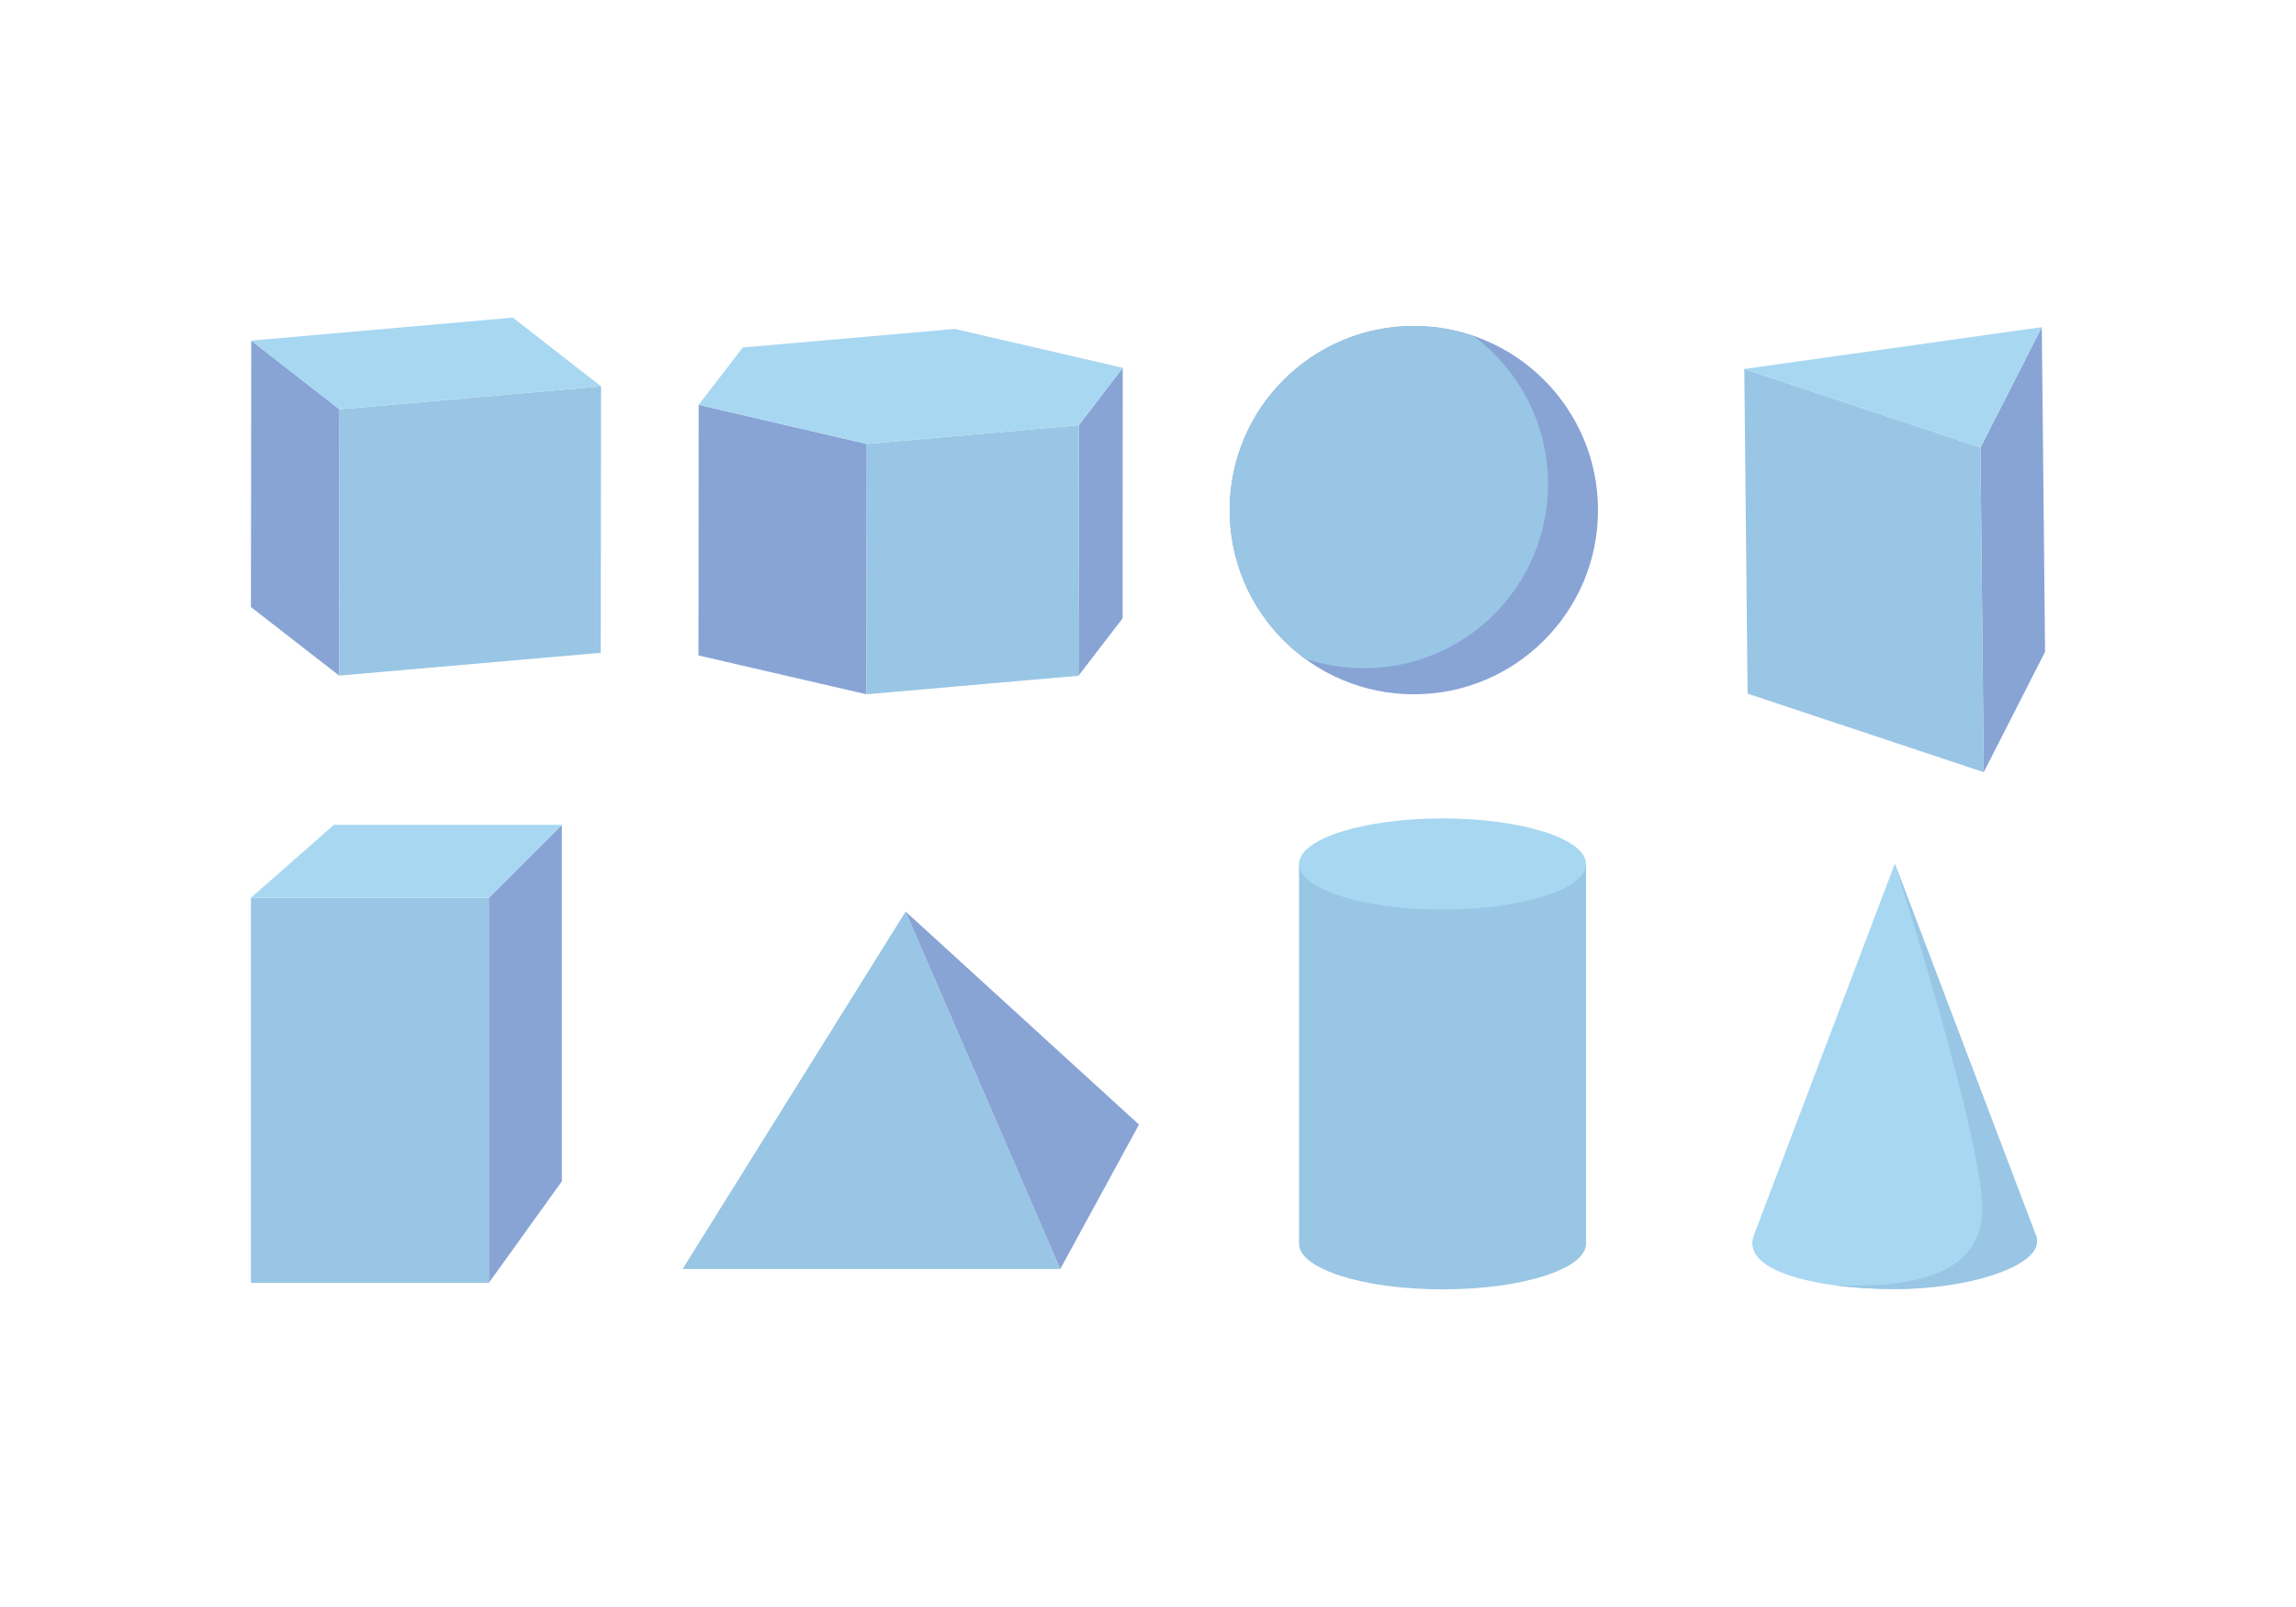<?xml version="1.0" encoding="utf-8"?>
<!-- Generator: Adobe Illustrator 19.0.0, SVG Export Plug-In . SVG Version: 6.00 Build 0)  -->
<svg version="1.1" id="Layer_1" xmlns="http://www.w3.org/2000/svg" xmlns:xlink="http://www.w3.org/1999/xlink" x="0px" y="0px"
	 width="1400px" height="980px" viewBox="0 0 1400 980" enable-background="new 0 0 1400 980" xml:space="preserve">
<g id="XMLID_107_">
	<g id="XMLID_122_" enable-background="new    ">
		<g id="XMLID_127_">
			<polygon id="XMLID_128_" fill="#88A4D5" points="153,370.2 153.2,207.7 207,249.6 206.8,412 			"/>
		</g>
		<g id="XMLID_125_">
			<polygon id="XMLID_126_" fill="#99C6E4" points="206.8,412 207,249.6 366.5,235.6 366.3,398.1 			"/>
		</g>
		<g id="XMLID_123_">
			<polygon id="XMLID_124_" fill="#A8D7F2" points="366.5,235.6 207,249.6 153.2,207.7 312.7,193.7 			"/>
		</g>
	</g>
</g>
<g id="XMLID_206_">
	<g id="XMLID_208_" enable-background="new    ">
		<g id="XMLID_218_">
			<polygon id="XMLID_219_" fill="#88A4D5" points="657.6,412.1 657.8,259.3 684.6,224.3 684.5,377.1 			"/>
		</g>
		<g id="XMLID_214_">
			<polygon id="XMLID_215_" fill="#88A4D5" points="425.9,399.7 426,246.9 528.5,270.7 528.3,423.4 			"/>
		</g>
		<g id="XMLID_212_">
			<polygon id="XMLID_213_" fill="#99C6E4" points="528.3,423.4 528.5,270.7 657.8,259.3 657.6,412.1 			"/>
		</g>
		<g id="XMLID_210_">
			<polygon id="XMLID_211_" fill="#A8D7F2" points="657.8,259.3 528.5,270.7 426,246.9 452.9,211.9 582.2,200.6 684.6,224.3 			"/>
		</g>
	</g>
</g>
<g id="XMLID_335_">
	<polygon id="XMLID_334_" fill="#99C6E4" points="416.2,773.9 646.5,773.9 552.2,555.9 	"/>
	<polygon id="XMLID_321_" fill="#88A4D5" points="552.2,555.9 694.5,685.8 646.5,773.9 	"/>
</g>
<g id="XMLID_339_">
	<rect id="XMLID_342_" x="153" y="547.5" fill="#99C6E4" width="145.1" height="234.8"/>
	<polygon id="XMLID_341_" fill="#88A4D5" points="298.1,782.3 342.6,720.4 342.6,503 298.1,547.5 	"/>
	<polygon id="XMLID_340_" fill="#A8D7F2" points="153,547.5 203.6,503 342.6,503 298.1,547.5 	"/>
</g>
<g id="XMLID_344_">
	<circle id="XMLID_343_" fill="#88A4D5" cx="862.1" cy="311.1" r="112.3"/>
	<path id="XMLID_347_" fill="#99C6E4" d="M943.9,295.2c0-37.1-18-70.1-45.8-90.5c-11.3-3.8-23.4-5.9-36-5.9
		c-62,0-112.3,50.3-112.3,112.3c0,37.1,18,70.1,45.8,90.5c11.3,3.8,23.4,5.9,36,5.9C893.6,407.6,943.9,357.3,943.9,295.2z"/>
</g>
<g id="XMLID_346_">
	<path id="XMLID_350_" fill="#99C6E4" d="M792.1,526.9v231.6c0,15.3,39.2,27.8,87.5,27.8s87.5-12.4,87.5-27.8V526.9H792.1z"/>
	<ellipse id="XMLID_345_" fill="#A8D7F2" cx="879.6" cy="526.9" rx="87.5" ry="27.8"/>
</g>
<g id="XMLID_336_">
	<g id="XMLID_338_" enable-background="new    ">
		<g id="XMLID_353_">
			<polygon id="XMLID_354_" fill="#88A4D5" points="1209.6,470.9 1207.6,272.9 1245,199.5 1247,397.5 			"/>
		</g>
		<g id="XMLID_351_">
			<polygon id="XMLID_352_" fill="#99C6E4" points="1065.6,423 1063.6,225 1207.6,272.9 1209.6,470.9 			"/>
		</g>
		<g id="XMLID_348_">
			<polygon id="XMLID_349_" fill="#A8D7F2" points="1207.6,272.9 1063.6,225 1245,199.5 			"/>
		</g>
	</g>
</g>
<g id="XMLID_37_">
	<path id="XMLID_86_" fill="#A8D7F2" d="M1241.1,752.6l-85.7-225.9l-85.7,225.9c-9.4,22.3,37.3,33.5,85.7,33.5
		C1203.7,786.1,1249.7,770.3,1241.1,752.6z"/>
	<path id="XMLID_79_" fill="#99C6E4" d="M1208.6,740.4c-2.6,39.8-48.5,45-90.7,43.3c11.7,1.6,24.5,2.4,37.5,2.4
		c48.3,0,94.3-15.8,85.7-33.5l-85.7-225.9C1155.4,526.7,1211.3,700.7,1208.6,740.4z"/>
</g>
</svg>
